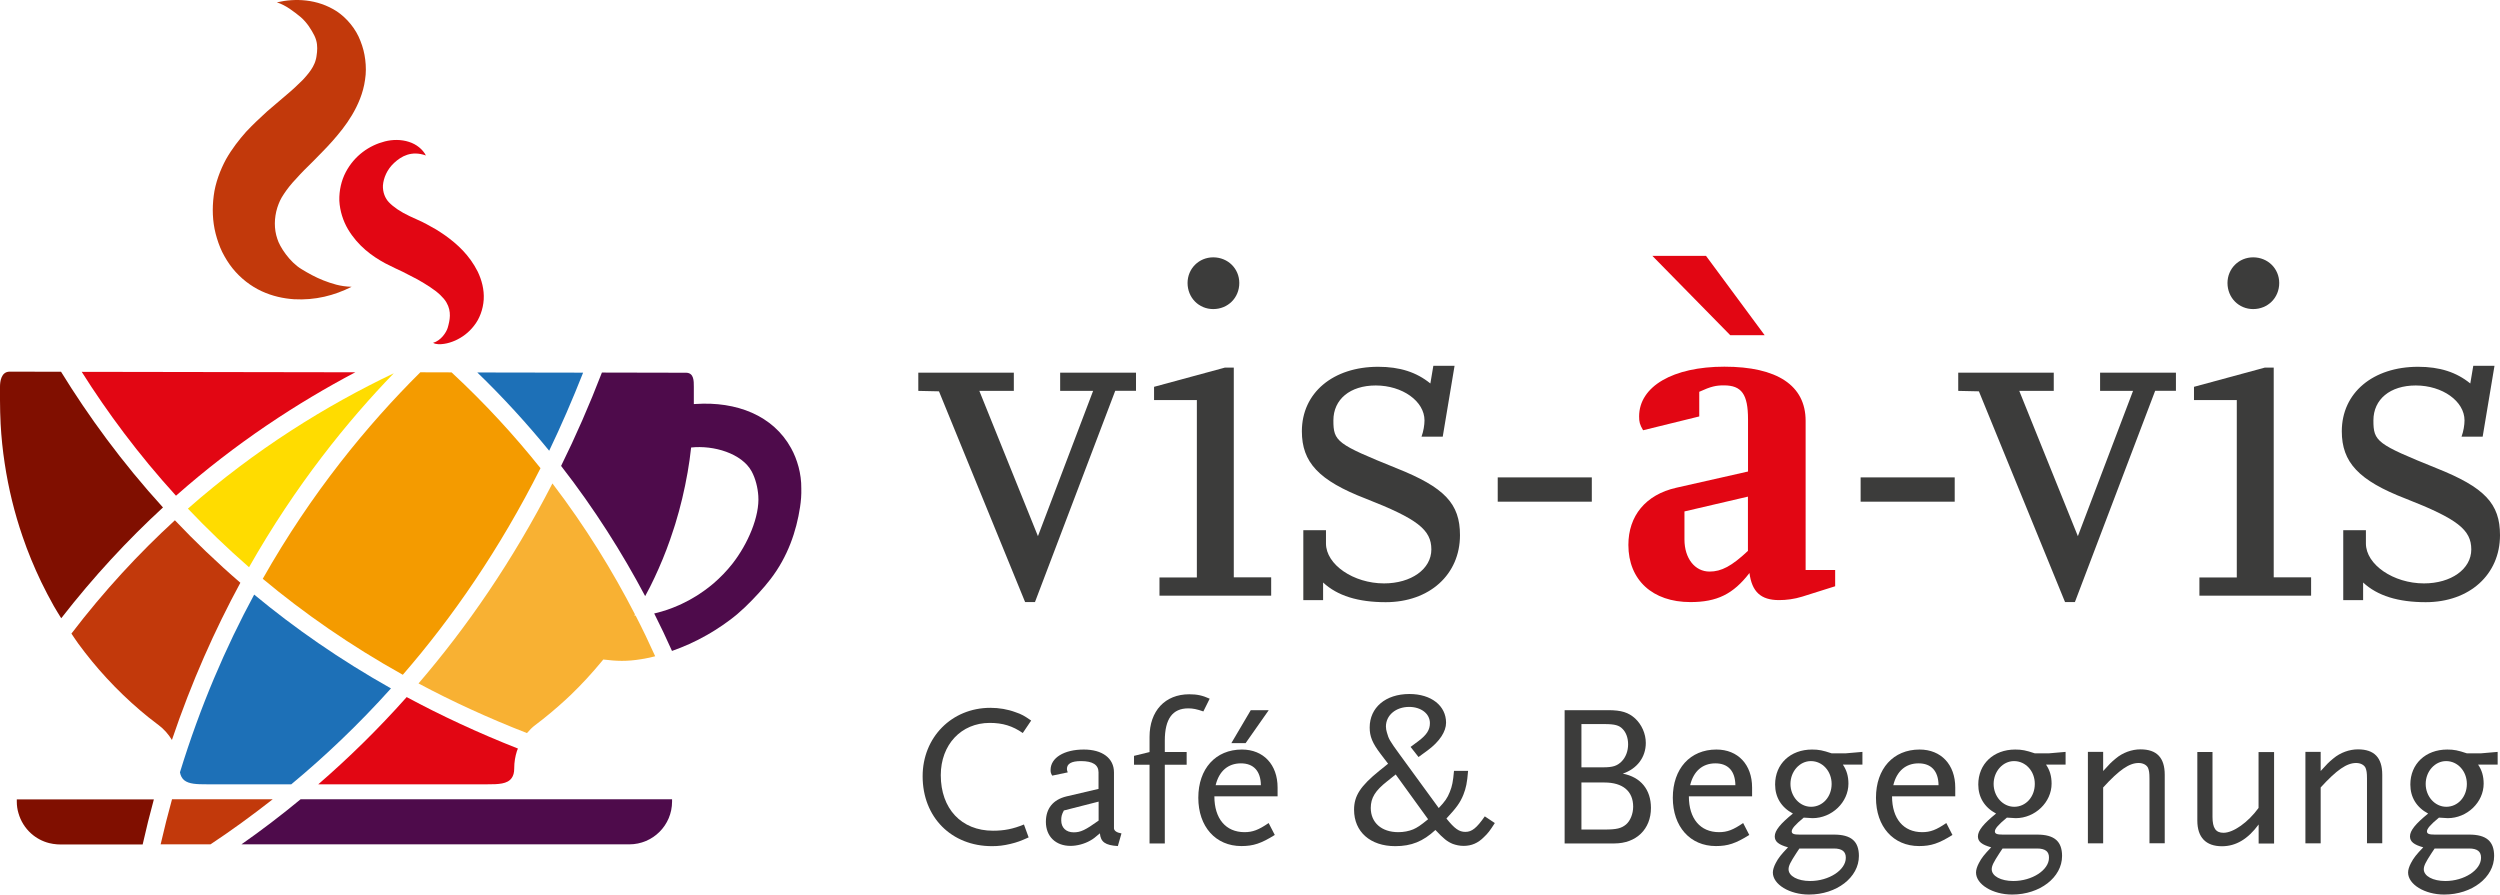 <?xml version="1.0" encoding="UTF-8" standalone="no"?>
<!-- Generator: Adobe Illustrator 22.0.1, SVG Export Plug-In . SVG Version: 6.00 Build 0)  -->

<svg
   xmlns:dc="http://purl.org/dc/elements/1.1/"
   xmlns:cc="http://creativecommons.org/ns#"
   xmlns:rdf="http://www.w3.org/1999/02/22-rdf-syntax-ns#"
   xmlns:svg="http://www.w3.org/2000/svg"
   xmlns="http://www.w3.org/2000/svg"
   xmlns:sodipodi="http://sodipodi.sourceforge.net/DTD/sodipodi-0.dtd"
   xmlns:inkscape="http://www.inkscape.org/namespaces/inkscape"
   version="1.0"
   id="Ebene_1"
   x="0px"
   y="0px"
   viewBox="0 0 276.87 99.07"
   xml:space="preserve"
   sodipodi:docname="logo_vis-a-vis.svg"
   width="276.87"
   height="99.07"
   inkscape:version="0.92.4 (5da689c313, 2019-01-14)"><defs
   id="defs103" /><sodipodi:namedview
   pagecolor="#ffffff"
   bordercolor="#666666"
   borderopacity="1"
   objecttolerance="10"
   gridtolerance="10"
   guidetolerance="10"
   inkscape:pageopacity="0"
   inkscape:pageshadow="2"
   inkscape:window-width="1837"
   inkscape:window-height="1051"
   id="namedview101"
   showgrid="false"
   fit-margin-top="0"
   fit-margin-left="0"
   fit-margin-right="0"
   fit-margin-bottom="0"
   inkscape:zoom="1.0915557"
   inkscape:cx="18.545873"
   inkscape:cy="50.340002"
   inkscape:window-x="74"
   inkscape:window-y="-9"
   inkscape:window-maximized="1"
   inkscape:current-layer="Ebene_1" />
<style
   type="text/css"
   id="style2">
	.st0{fill:#3C3C3B;}
	.st1{fill:#E20613;}
	.st2{fill:#FFDC00;}
	.st3{fill:#4E0B4B;}
	.st4{fill:#1D70B7;}
	.st5{fill:#F49B00;}
	.st6{fill:#800F00;}
	.st7{fill:#F8B133;}
	.st8{fill:#C2390B;}
</style>
<g
   id="g98"
   transform="translate(-24.97,-21.87)">
	<g
   id="g54">
		<g
   id="g22">
			<path
   class="st0"
   d="m 150.77,65.15 h -2.29 l -8.89,23.4 h -1.09 l -9.54,-23.34 -2.29,-0.05 v -2.02 h 10.58 v 2.02 h -3.82 l 6.49,16.09 6.11,-16.09 h -3.65 v -2.02 h 8.4 v 2.01 z"
   id="path4"
   inkscape:connector-curvature="0"
   style="fill:#3c3c3b" />
			<path
   class="st0"
   d="m 165.76,87.84 h -12.38 v -2.02 h 4.14 V 66.18 h -4.74 v -1.47 l 7.85,-2.13 h 0.98 v 23.23 h 4.14 v 2.03 z m -6.43,-37.47 c 1.64,0 2.89,1.26 2.89,2.84 0,1.64 -1.26,2.89 -2.89,2.89 -1.58,0 -2.84,-1.25 -2.84,-2.89 0,-1.59 1.26,-2.84 2.84,-2.84 z"
   id="path6"
   inkscape:connector-curvature="0"
   style="fill:#3c3c3b" />
			<path
   class="st0"
   d="m 171.49,88.33 h -2.18 v -7.74 h 2.51 v 1.47 c 0,2.34 3.05,4.42 6.43,4.42 3,0 5.24,-1.58 5.24,-3.76 0,-2.18 -1.53,-3.38 -7.25,-5.62 -5.24,-2.02 -7.09,-4.04 -7.09,-7.47 0,-4.25 3.44,-7.14 8.45,-7.14 2.4,0 4.25,0.6 5.78,1.85 l 0.33,-1.96 h 2.35 l -1.31,7.85 h -2.35 c 0.22,-0.6 0.33,-1.31 0.33,-1.8 0,-2.13 -2.45,-3.87 -5.4,-3.87 -2.84,0 -4.69,1.53 -4.69,3.87 0,2.34 0.38,2.62 6.98,5.29 5.35,2.13 7.04,3.93 7.04,7.42 0,4.36 -3.38,7.42 -8.23,7.42 -3.05,0 -5.35,-0.71 -6.93,-2.18 v 1.95 z"
   id="path8"
   inkscape:connector-curvature="0"
   style="fill:#3c3c3b" />
			<path
   class="st0"
   d="m 201.26,77.43 h -10.42 v -2.69 h 10.42 z"
   id="path10"
   inkscape:connector-curvature="0"
   style="fill:#3c3c3b" />
			<path
   class="st1"
   d="m 228.2,86.8 -3.65,1.15 c -0.87,0.27 -1.75,0.38 -2.56,0.38 -2.02,0 -3,-0.93 -3.27,-3 -1.8,2.34 -3.6,3.22 -6.54,3.22 -4.2,0 -6.87,-2.45 -6.87,-6.33 0,-3.22 1.91,-5.56 5.29,-6.33 l 7.96,-1.8 v -5.78 c 0,-2.78 -0.71,-3.76 -2.67,-3.76 -0.87,0 -1.42,0.11 -2.73,0.71 v 2.73 l -6.22,1.53 c -0.38,-0.65 -0.44,-0.93 -0.44,-1.53 0,-3.33 3.76,-5.51 9.44,-5.51 5.84,0 9,2.07 9,6 V 85 h 3.27 v 1.8 z m -11.61,-27.81 -8.62,-8.78 h 5.94 l 6.49,8.78 z m 1.96,17.88 -7.03,1.64 v 3.11 c 0,2.07 1.14,3.55 2.78,3.55 1.31,0 2.45,-0.6 4.25,-2.29 z"
   id="path12"
   inkscape:connector-curvature="0"
   style="fill:#e20613" />
			<path
   class="st0"
   d="m 241.45,77.43 h -10.42 v -2.69 h 10.42 z"
   id="path14"
   inkscape:connector-curvature="0"
   style="fill:#3c3c3b" />
			<path
   class="st0"
   d="m 265.94,65.15 h -2.29 l -8.89,23.4 h -1.09 l -9.54,-23.34 -2.29,-0.05 v -2.02 h 10.58 v 2.02 h -3.82 l 6.49,16.09 6.11,-16.09 h -3.65 v -2.02 h 8.4 v 2.01 z"
   id="path16"
   inkscape:connector-curvature="0"
   style="fill:#3c3c3b" />
			<path
   class="st0"
   d="m 280.93,87.84 h -12.38 v -2.02 h 4.14 V 66.18 h -4.74 v -1.47 l 7.85,-2.13 h 0.98 v 23.23 h 4.14 v 2.03 z M 274.5,50.37 c 1.64,0 2.89,1.26 2.89,2.84 0,1.64 -1.26,2.89 -2.89,2.89 -1.58,0 -2.84,-1.25 -2.84,-2.89 0,-1.59 1.26,-2.84 2.84,-2.84 z"
   id="path18"
   inkscape:connector-curvature="0"
   style="fill:#3c3c3b" />
			<path
   class="st0"
   d="m 286.66,88.33 h -2.18 v -7.74 h 2.51 v 1.47 c 0,2.34 3.05,4.42 6.43,4.42 3,0 5.24,-1.58 5.24,-3.76 0,-2.18 -1.53,-3.38 -7.25,-5.62 -5.24,-2.02 -7.09,-4.04 -7.09,-7.47 0,-4.25 3.44,-7.14 8.45,-7.14 2.4,0 4.25,0.6 5.78,1.85 l 0.33,-1.96 h 2.35 l -1.31,7.85 h -2.34 c 0.22,-0.6 0.33,-1.31 0.33,-1.8 0,-2.13 -2.45,-3.87 -5.4,-3.87 -2.84,0 -4.69,1.53 -4.69,3.87 0,2.34 0.38,2.62 6.98,5.29 5.35,2.13 7.04,3.93 7.04,7.42 0,4.36 -3.38,7.42 -8.23,7.42 -3.05,0 -5.35,-0.71 -6.93,-2.18 v 1.95 z"
   id="path20"
   inkscape:connector-curvature="0"
   style="fill:#3c3c3b" />
		</g>
		<g
   id="g52">
			<path
   class="st0"
   d="m 138.24,103.05 c -1.13,-0.78 -2.21,-1.12 -3.66,-1.12 -3.16,0 -5.42,2.41 -5.42,5.79 0,3.71 2.28,6.15 5.78,6.15 1.26,0 2.24,-0.2 3.43,-0.69 l 0.52,1.43 c -0.9,0.4 -1.26,0.54 -2.01,0.72 -0.75,0.18 -1.35,0.25 -2.05,0.25 -4.49,0 -7.68,-3.2 -7.68,-7.74 0,-4.32 3.23,-7.58 7.5,-7.58 0.97,0 1.92,0.16 2.8,0.49 0.66,0.22 0.97,0.4 1.72,0.92 z"
   id="path24"
   inkscape:connector-curvature="0"
   style="fill:#3c3c3b" />
			<path
   class="st0"
   d="m 148.77,115.57 c -1.4,-0.09 -1.9,-0.45 -1.99,-1.41 -0.52,0.45 -0.75,0.63 -1.08,0.81 -0.63,0.36 -1.45,0.58 -2.17,0.58 -1.65,0 -2.73,-1.05 -2.73,-2.66 0,-1.48 0.79,-2.46 2.28,-2.82 l 3.55,-0.83 v -1.83 c 0,-0.83 -0.63,-1.25 -1.94,-1.25 -1.06,0 -1.56,0.29 -1.56,0.87 0,0.11 0.02,0.2 0.09,0.38 l -1.72,0.36 c -0.16,-0.27 -0.18,-0.38 -0.18,-0.63 0,-1.34 1.49,-2.26 3.68,-2.26 2.05,0 3.34,0.96 3.34,2.53 v 5.48 0.74 c 0.04,0.27 0.32,0.45 0.83,0.54 z m -2.14,-4.92 -3.84,0.98 c -0.25,0.47 -0.29,0.69 -0.29,1.1 0,0.81 0.54,1.32 1.38,1.32 0.77,0 1.29,-0.25 2.76,-1.3 v -2.1 z"
   id="path26"
   inkscape:connector-curvature="0"
   style="fill:#3c3c3b" />
			<path
   class="st0"
   d="m 158.24,100.66 c -0.72,-0.25 -1.15,-0.34 -1.67,-0.34 -1.74,0 -2.6,1.16 -2.6,3.58 v 1.25 h 2.42 v 1.41 h -2.42 v 8.72 h -1.69 v -8.72 h -1.72 v -0.98 l 1.72,-0.42 v -1.68 c 0,-2.88 1.72,-4.72 4.4,-4.72 0.86,0 1.47,0.13 2.26,0.49 z"
   id="path28"
   inkscape:connector-curvature="0"
   style="fill:#3c3c3b" />
			<path
   class="st0"
   d="m 159.46,110.07 c 0,2.46 1.26,3.96 3.34,3.96 0.9,0 1.56,-0.25 2.67,-1.01 l 0.68,1.32 c -1.51,0.94 -2.37,1.23 -3.7,1.23 -2.85,0 -4.77,-2.15 -4.77,-5.35 0,-3.22 1.92,-5.34 4.83,-5.34 2.39,0 3.95,1.68 3.95,4.2 v 0.98 h -7 z m 2.94,-3.66 c -1.42,0 -2.42,0.85 -2.8,2.42 h 5.01 c -0.02,-1.57 -0.81,-2.42 -2.21,-2.42 z m 0.52,-2.24 h -1.58 l 2.15,-3.65 h 1.99 z"
   id="path30"
   inkscape:connector-curvature="0"
   style="fill:#3c3c3b" />
			<path
   class="st0"
   d="m 189.32,114.57 c -0.66,0.67 -1.38,0.98 -2.26,0.98 -0.43,0 -0.84,-0.09 -1.2,-0.22 -0.61,-0.25 -1.02,-0.58 -1.92,-1.54 -1.38,1.27 -2.66,1.79 -4.45,1.79 -2.76,0 -4.56,-1.59 -4.56,-4.03 0,-1.54 0.7,-2.62 2.8,-4.32 l 0.97,-0.78 c -0.32,-0.4 -0.59,-0.78 -0.84,-1.1 -0.9,-1.18 -1.2,-1.92 -1.2,-2.91 0,-2.21 1.76,-3.71 4.4,-3.71 2.42,0 4.06,1.3 4.06,3.18 0,0.98 -0.72,2.08 -2.01,3.04 l -1.04,0.76 -0.88,-1.12 0.9,-0.67 c 0.88,-0.67 1.24,-1.21 1.24,-1.97 0,-1.03 -0.97,-1.79 -2.3,-1.79 -1.47,0 -2.57,0.92 -2.57,2.17 0,0.22 0.04,0.45 0.11,0.67 0.18,0.69 0.34,0.96 1.4,2.41 l 4.34,5.95 c 0.7,-0.74 0.95,-1.1 1.22,-1.77 0.27,-0.67 0.36,-1.14 0.47,-2.35 h 1.56 c -0.11,1.34 -0.23,1.9 -0.52,2.64 -0.36,0.89 -0.77,1.45 -1.88,2.64 0.9,1.12 1.4,1.48 2.1,1.48 0.72,0 1.24,-0.42 2.15,-1.72 l 1.11,0.74 c -0.54,0.85 -0.77,1.15 -1.2,1.55 z m -9.78,-6.93 -0.95,0.76 c -1.31,1.03 -1.81,1.83 -1.81,2.95 0,1.63 1.2,2.68 3.05,2.68 0.59,0 1.17,-0.11 1.65,-0.31 0.45,-0.2 0.77,-0.4 1.65,-1.12 z"
   id="path32"
   inkscape:connector-curvature="0"
   style="fill:#3c3c3b" />
			<path
   class="st0"
   d="m 203.76,115.28 h -5.51 v -14.76 h 4.83 c 1.45,0 2.24,0.25 2.98,0.92 0.72,0.67 1.18,1.68 1.18,2.71 0,1.59 -0.97,2.86 -2.55,3.4 1.99,0.38 3.12,1.77 3.12,3.8 0,2.35 -1.63,3.93 -4.05,3.93 z m 0.91,-12.68 c -0.38,-0.4 -0.86,-0.54 -2.01,-0.54 h -2.55 v 4.79 h 2.42 c 1.06,0 1.54,-0.16 2.03,-0.65 0.45,-0.45 0.72,-1.14 0.72,-1.9 0,-0.71 -0.23,-1.32 -0.61,-1.7 z m -2.01,5.93 h -2.55 v 5.21 h 2.55 c 1.35,0 1.87,-0.13 2.39,-0.56 0.47,-0.4 0.79,-1.18 0.79,-1.97 0,-1.72 -1.15,-2.68 -3.18,-2.68 z"
   id="path34"
   inkscape:connector-curvature="0"
   style="fill:#3c3c3b" />
			<path
   class="st0"
   d="m 212.01,110.07 c 0,2.46 1.26,3.96 3.34,3.96 0.9,0 1.56,-0.25 2.67,-1.01 l 0.68,1.32 c -1.51,0.94 -2.37,1.23 -3.7,1.23 -2.85,0 -4.77,-2.15 -4.77,-5.35 0,-3.22 1.92,-5.34 4.83,-5.34 2.39,0 3.95,1.68 3.95,4.2 v 0.98 h -7 z m 2.94,-3.66 c -1.42,0 -2.42,0.85 -2.8,2.42 h 5.01 c -0.02,-1.57 -0.81,-2.42 -2.21,-2.42 z"
   id="path36"
   inkscape:connector-curvature="0"
   style="fill:#3c3c3b" />
			<path
   class="st0"
   d="m 229.07,106.56 c 0.41,0.6 0.61,1.27 0.61,2.1 0,2.06 -1.83,3.82 -3.98,3.82 -0.14,0 -0.34,-0.02 -0.63,-0.04 -0.07,0 -0.18,-0.02 -0.34,-0.02 -0.95,0.78 -1.33,1.23 -1.33,1.52 0,0.27 0.23,0.36 0.86,0.36 h 3.82 c 1.9,0 2.76,0.74 2.76,2.37 0,2.37 -2.46,4.27 -5.53,4.27 -2.15,0 -4,-1.12 -4,-2.44 0,-0.29 0.11,-0.65 0.32,-1.05 0.29,-0.56 0.59,-0.94 1.36,-1.74 -1.04,-0.29 -1.47,-0.63 -1.47,-1.21 0,-0.65 0.63,-1.41 2.01,-2.53 -1.29,-0.69 -1.97,-1.81 -1.97,-3.22 0,-2.28 1.69,-3.87 4.09,-3.87 0.75,0 1.18,0.09 2.17,0.42 h 1.56 l 1.85,-0.16 v 1.41 h -2.16 z m -1,9.28 h -3.82 l -0.34,0.51 c -0.66,1.01 -0.86,1.41 -0.86,1.79 0,0.76 1.02,1.3 2.39,1.3 2.08,0 3.95,-1.21 3.95,-2.57 0.01,-0.69 -0.42,-1.03 -1.32,-1.03 z m -2.55,-9.68 c -1.24,0 -2.26,1.14 -2.26,2.53 0,1.39 1.02,2.53 2.28,2.53 1.29,0 2.28,-1.1 2.28,-2.53 0,-1.41 -1.01,-2.53 -2.3,-2.53 z"
   id="path38"
   inkscape:connector-curvature="0"
   style="fill:#3c3c3b" />
			<path
   class="st0"
   d="m 234.51,110.07 c 0,2.46 1.26,3.96 3.34,3.96 0.9,0 1.56,-0.25 2.67,-1.01 l 0.68,1.32 c -1.51,0.94 -2.37,1.23 -3.7,1.23 -2.85,0 -4.77,-2.15 -4.77,-5.35 0,-3.22 1.92,-5.34 4.83,-5.34 2.39,0 3.95,1.68 3.95,4.2 v 0.98 h -7 z m 2.94,-3.66 c -1.42,0 -2.42,0.85 -2.8,2.42 h 5.01 c -0.02,-1.57 -0.81,-2.42 -2.21,-2.42 z"
   id="path40"
   inkscape:connector-curvature="0"
   style="fill:#3c3c3b" />
			<path
   class="st0"
   d="m 251.57,106.56 c 0.41,0.6 0.61,1.27 0.61,2.1 0,2.06 -1.83,3.82 -3.98,3.82 -0.14,0 -0.34,-0.02 -0.63,-0.04 -0.07,0 -0.18,-0.02 -0.34,-0.02 -0.95,0.78 -1.33,1.23 -1.33,1.52 0,0.27 0.23,0.36 0.86,0.36 h 3.82 c 1.9,0 2.76,0.74 2.76,2.37 0,2.37 -2.46,4.27 -5.53,4.27 -2.15,0 -4,-1.12 -4,-2.44 0,-0.29 0.11,-0.65 0.32,-1.05 0.29,-0.56 0.59,-0.94 1.36,-1.74 -1.04,-0.29 -1.47,-0.63 -1.47,-1.21 0,-0.65 0.63,-1.41 2.01,-2.53 -1.29,-0.69 -1.97,-1.81 -1.97,-3.22 0,-2.28 1.69,-3.87 4.09,-3.87 0.75,0 1.18,0.09 2.17,0.42 h 1.56 l 1.85,-0.16 v 1.41 h -2.16 z m -1,9.28 h -3.82 l -0.34,0.51 c -0.66,1.01 -0.86,1.41 -0.86,1.79 0,0.76 1.02,1.3 2.39,1.3 2.08,0 3.95,-1.21 3.95,-2.57 0.02,-0.69 -0.41,-1.03 -1.32,-1.03 z m -2.55,-9.68 c -1.24,0 -2.26,1.14 -2.26,2.53 0,1.39 1.02,2.53 2.28,2.53 1.29,0 2.28,-1.1 2.28,-2.53 0.01,-1.41 -1.01,-2.53 -2.3,-2.53 z"
   id="path42"
   inkscape:connector-curvature="0"
   style="fill:#3c3c3b" />
			<path
   class="st0"
   d="m 263.02,115.28 v -7.18 c 0,-0.67 -0.05,-0.9 -0.16,-1.19 -0.16,-0.33 -0.56,-0.54 -1.04,-0.54 -1.04,0 -2.15,0.76 -3.93,2.71 v 6.19 h -1.69 v -10.13 h 1.69 v 2.12 c 0.7,-0.78 0.9,-0.98 1.4,-1.39 0.77,-0.65 1.78,-1.01 2.73,-1.01 1.81,0 2.69,0.92 2.69,2.82 v 7.58 h -1.69 z"
   id="path44"
   inkscape:connector-curvature="0"
   style="fill:#3c3c3b" />
			<path
   class="st0"
   d="m 275.11,115.28 v -2.1 c -1.2,1.63 -2.53,2.41 -4.06,2.41 -1.78,0 -2.73,-0.98 -2.73,-2.84 v -7.6 H 270 v 7.18 c 0,1.25 0.36,1.77 1.22,1.77 1.08,0 2.71,-1.14 3.88,-2.75 v -6.19 h 1.72 v 10.13 h -1.71 z"
   id="path46"
   inkscape:connector-curvature="0"
   style="fill:#3c3c3b" />
			<path
   class="st0"
   d="m 287.11,115.28 v -7.18 c 0,-0.67 -0.05,-0.9 -0.16,-1.19 -0.16,-0.33 -0.56,-0.54 -1.04,-0.54 -1.04,0 -2.15,0.76 -3.93,2.71 v 6.19 h -1.69 v -10.13 h 1.69 v 2.12 c 0.7,-0.78 0.9,-0.98 1.4,-1.39 0.77,-0.65 1.78,-1.01 2.73,-1.01 1.81,0 2.69,0.92 2.69,2.82 v 7.58 h -1.69 z"
   id="path48"
   inkscape:connector-curvature="0"
   style="fill:#3c3c3b" />
			<path
   class="st0"
   d="m 299.42,106.56 c 0.41,0.6 0.61,1.27 0.61,2.1 0,2.06 -1.83,3.82 -3.98,3.82 -0.14,0 -0.34,-0.02 -0.63,-0.04 -0.07,0 -0.18,-0.02 -0.34,-0.02 -0.95,0.78 -1.33,1.23 -1.33,1.52 0,0.27 0.23,0.36 0.86,0.36 h 3.82 c 1.9,0 2.76,0.74 2.76,2.37 0,2.37 -2.46,4.27 -5.53,4.27 -2.15,0 -4,-1.12 -4,-2.44 0,-0.29 0.11,-0.65 0.32,-1.05 0.29,-0.56 0.59,-0.94 1.36,-1.74 -1.04,-0.29 -1.47,-0.63 -1.47,-1.21 0,-0.65 0.63,-1.41 2.01,-2.53 -1.29,-0.69 -1.97,-1.81 -1.97,-3.22 0,-2.28 1.69,-3.87 4.09,-3.87 0.75,0 1.18,0.09 2.17,0.42 h 1.56 l 1.85,-0.16 v 1.41 h -2.16 z m -1,9.28 h -3.82 l -0.34,0.51 c -0.66,1.01 -0.86,1.41 -0.86,1.79 0,0.76 1.02,1.3 2.39,1.3 2.08,0 3.95,-1.21 3.95,-2.57 0.01,-0.69 -0.41,-1.03 -1.32,-1.03 z m -2.55,-9.68 c -1.24,0 -2.26,1.14 -2.26,2.53 0,1.39 1.02,2.53 2.28,2.53 1.29,0 2.28,-1.1 2.28,-2.53 0,-1.41 -1.01,-2.53 -2.3,-2.53 z"
   id="path50"
   inkscape:connector-curvature="0"
   style="fill:#3c3c3b" />
		</g>
	</g>
	<g
   id="g96">
		<g
   id="g88">
			<g
   id="g86">
				<g
   id="g76">
					<path
   class="st2"
   d="m 52.55,84.69 c 5.16,-9.1 10.93,-16.21 16.03,-21.48 -7.46,3.56 -15.32,8.41 -22.8,14.99 2.09,2.2 4.34,4.37 6.77,6.49 z"
   id="path56"
   inkscape:connector-curvature="0"
   style="fill:#ffdc00" />
					<path
   class="st3"
   d="m 113.4,73.55 c -0.19,-0.71 -0.46,-1.4 -0.82,-2.05 -1.99,-3.62 -6.04,-5.19 -10.57,-4.89 -0.04,0 -0.04,0 -0.2,0.01 0,-0.12 0,-0.29 0,-0.42 v -1.49 c 0,-0.66 0.01,-1.52 -0.82,-1.56 l -9.36,-0.02 c -1.4,3.63 -2.91,7.08 -4.52,10.34 3.71,4.77 6.77,9.63 9.31,14.42 0.18,-0.34 0.37,-0.69 0.55,-1.04 0.33,-0.66 0.64,-1.32 0.94,-2 0.62,-1.4 1.17,-2.84 1.64,-4.32 0.03,-0.08 0.05,-0.16 0.08,-0.24 0.04,-0.14 0.09,-0.27 0.13,-0.41 0.57,-1.85 1.02,-3.75 1.36,-5.69 0.16,-0.91 0.29,-1.83 0.39,-2.76 2.5,-0.27 5.61,0.65 6.7,2.64 0.43,0.79 0.68,1.81 0.74,2.72 0.16,2.25 -1.15,5.33 -2.89,7.54 -0.6,0.76 -1.3,1.49 -2.09,2.17 -0.32,0.27 -0.65,0.53 -0.99,0.77 -0.21,0.15 -0.42,0.3 -0.64,0.44 -0.09,0.06 -0.18,0.12 -0.27,0.17 -0.53,0.33 -1.06,0.62 -1.6,0.87 -0.11,0.05 -0.22,0.11 -0.33,0.15 -0.85,0.38 -1.71,0.67 -2.55,0.87 -0.06,0.02 -0.11,0.02 -0.17,0.04 0.7,1.39 1.36,2.78 1.97,4.15 1.28,-0.45 2.57,-1.02 3.83,-1.74 0.31,-0.18 0.63,-0.36 0.94,-0.56 0.56,-0.35 1.11,-0.73 1.63,-1.12 1.23,-0.91 2.21,-1.91 3.19,-2.97 0.47,-0.51 0.91,-1.03 1.32,-1.56 1.93,-2.51 2.87,-5.33 3.27,-7.97 0.11,-0.7 0.16,-1.4 0.14,-2.08 0.01,-0.79 -0.1,-1.62 -0.31,-2.41 z"
   id="path58"
   inkscape:connector-curvature="0"
   style="fill:#4e0b4b" />
					<path
   class="st4"
   d="m 68.27,98.11 c -5.67,-3.19 -10.7,-6.7 -15.15,-10.39 -3.15,5.83 -5.98,12.38 -8.22,19.68 0.07,0.4 0.23,0.67 0.46,0.87 0.53,0.44 1.44,0.46 2.47,0.46 h 4.39 4.7 0.31 c 3.71,-3.08 7.43,-6.6 11.04,-10.62 z"
   id="path60"
   inkscape:connector-curvature="0"
   style="fill:#1d70b7" />
					<path
   class="st5"
   d="M 84.83,73.72 C 81.94,70.1 78.68,66.54 74.98,63.11 L 71.52,63.1 c -5.84,5.8 -12.06,13.34 -17.45,22.87 4.53,3.78 9.68,7.38 15.51,10.63 5.5,-6.34 10.72,-13.9 15.25,-22.88 z"
   id="path62"
   inkscape:connector-curvature="0"
   style="fill:#f49b00" />
					<path
   class="st6"
   d="M 43.02,78.07 C 38.45,73.05 34.74,67.93 31.73,63.04 l -5.69,-0.01 c -0.95,0 -1.07,1.11 -1.07,1.68 v 1.49 c 0,0.88 0.03,1.76 0.07,2.63 0.08,1.47 0.23,2.93 0.45,4.36 0.42,2.79 1.08,5.48 1.97,8.07 0.59,1.74 1.29,3.42 2.07,5.05 0.44,0.9 0.9,1.79 1.39,2.66 0.27,0.47 0.55,0.92 0.83,1.37 3.6,-4.63 7.39,-8.7 11.27,-12.27 z"
   id="path64"
   inkscape:connector-curvature="0"
   style="fill:#800f00" />
					<path
   class="st1"
   d="m 64.32,63.1 -30.3,-0.05 c 2.83,4.48 6.27,9.14 10.44,13.72 6.64,-5.86 13.47,-10.3 19.86,-13.67 z"
   id="path66"
   inkscape:connector-curvature="0"
   style="fill:#e20613" />
					<path
   class="st7"
   d="m 95.36,90.04 c -0.05,0 -0.09,0 -0.14,0 0.02,-0.04 0.05,-0.08 0.07,-0.13 -2.47,-4.8 -5.47,-9.69 -9.14,-14.5 -4.43,8.62 -9.49,15.94 -14.83,22.15 3.72,1.99 7.73,3.83 12.01,5.5 0.28,-0.33 0.58,-0.64 0.93,-0.9 0.28,-0.21 0.56,-0.43 0.83,-0.64 0.61,-0.48 1.2,-0.98 1.78,-1.49 0.43,-0.38 0.86,-0.77 1.28,-1.17 1.22,-1.17 2.37,-2.42 3.45,-3.73 0.06,-0.07 0.12,-0.15 0.18,-0.22 1.48,0.18 2.6,0.23 4.23,-0.04 0.28,-0.05 0.57,-0.1 0.86,-0.16 0.22,-0.05 0.44,-0.1 0.66,-0.16 -0.67,-1.49 -1.39,-3 -2.17,-4.51 z"
   id="path68"
   inkscape:connector-curvature="0"
   style="fill:#f8b133" />
					<path
   class="st1"
   d="m 70.01,99.07 c -3.2,3.6 -6.49,6.8 -9.79,9.66 h 0.08 6.04 3.74 5.68 0.54 0.55 2.11 c 1.19,0 2.21,-0.02 2.68,-0.7 0.18,-0.25 0.28,-0.59 0.28,-1.06 0,-0.01 0,-0.01 0,-0.02 v -0.01 c 0,-0.66 0.11,-1.3 0.3,-1.9 0.03,-0.09 0.07,-0.18 0.11,-0.27 -4.39,-1.73 -8.49,-3.64 -12.32,-5.7 z"
   id="path70"
   inkscape:connector-curvature="0"
   style="fill:#e20613" />
					<path
   class="st4"
   d="M 89.55,63.14 77.83,63.12 c 2.92,2.82 5.56,5.73 7.96,8.67 1.32,-2.75 2.57,-5.64 3.76,-8.65 z"
   id="path72"
   inkscape:connector-curvature="0"
   style="fill:#1d70b7" />
					<path
   class="st8"
   d="m 42.27,101.97 c 0.08,0.06 0.17,0.13 0.25,0.19 0.6,0.45 1.11,1.02 1.49,1.66 2.17,-6.43 4.77,-12.23 7.58,-17.41 -2.62,-2.26 -5.03,-4.58 -7.25,-6.92 -3.98,3.65 -7.84,7.81 -11.46,12.55 0.25,0.37 0.5,0.75 0.76,1.11 0.98,1.34 2.03,2.62 3.15,3.83 1.17,1.27 2.41,2.46 3.71,3.57 0.58,0.5 1.17,0.97 1.77,1.42 z"
   id="path74"
   inkscape:connector-curvature="0"
   style="fill:#c2390b" />
				</g>
				<g
   id="g84">
					<path
   class="st8"
   d="m 51.6,110.39 h -5.9 -1.68 c -0.45,1.63 -0.87,3.29 -1.26,4.99 h 1.58 3.94 c 2.27,-1.5 4.57,-3.17 6.89,-4.99 z"
   id="path78"
   inkscape:connector-curvature="0"
   style="fill:#c2390b" />
					<path
   class="st6"
   d="m 40.77,115.39 c 0.38,-1.7 0.8,-3.37 1.24,-4.99 H 39.66 38.5 37.26 32.31 26.83 v 0.25 c 0,0.44 0.06,0.86 0.18,1.26 0.25,0.89 0.74,1.67 1.41,2.27 0.56,0.5 1.24,0.87 1.99,1.06 0.29,0.07 0.58,0.12 0.89,0.14 0.1,0.01 0.19,0.01 0.29,0.01 h 6.39 1.48 z"
   id="path80"
   inkscape:connector-curvature="0"
   style="fill:#800f00" />
					<path
   class="st3"
   d="M 97.41,110.39 H 89.67 87.16 82.5 79.18 75.21 73.19 72.21 71.62 66.47 60.4 58.26 c -2.19,1.81 -4.38,3.47 -6.55,4.99 h 7.92 0.49 3.48 5.01 1 6.64 1.48 5.75 1.66 5.08 0.63 2.85 0.96 c 2.62,0 4.74,-2.12 4.74,-4.74 v -0.25 h -1 z"
   id="path82"
   inkscape:connector-curvature="0"
   style="fill:#4e0b4b" />
				</g>
			</g>
		</g>
		<g
   id="g94">
			<path
   class="st1"
   d="m 72.93,59.84 c 0.89,-0.25 1.47,-1.17 1.62,-1.66 0.24,-0.83 0.45,-1.8 -0.13,-2.8 -0.17,-0.3 -0.4,-0.56 -0.7,-0.85 -0.6,-0.57 -1.53,-1.16 -2.54,-1.73 -0.52,-0.27 -1.05,-0.55 -1.61,-0.83 -0.28,-0.13 -0.57,-0.26 -0.85,-0.4 l -1.07,-0.53 c -1.49,-0.8 -3.04,-1.94 -4.14,-3.78 -0.54,-0.91 -0.9,-2.03 -0.96,-3.16 -0.03,-1.14 0.23,-2.25 0.71,-3.16 0.96,-1.83 2.6,-2.97 4.34,-3.41 0.87,-0.22 1.81,-0.22 2.65,0.05 0.84,0.26 1.54,0.83 1.89,1.51 -1.6,-0.57 -2.72,0.08 -3.52,0.82 -0.81,0.75 -1.17,1.69 -1.24,2.48 -0.04,0.77 0.25,1.46 0.66,1.88 0.48,0.51 1.29,1.07 2.3,1.54 l 0.83,0.38 c 0.36,0.16 0.71,0.32 1.05,0.51 l 1.04,0.58 c 0.35,0.22 0.68,0.43 1.02,0.67 1.34,0.96 2.67,2.17 3.59,3.99 0.44,0.91 0.74,2 0.67,3.11 -0.07,1.1 -0.47,2.14 -1.07,2.89 -0.59,0.77 -1.32,1.3 -2.1,1.65 -0.39,0.17 -0.8,0.3 -1.21,0.36 -0.41,0.06 -0.87,0.09 -1.23,-0.11 z"
   id="path90"
   inkscape:connector-curvature="0"
   style="fill:#e20613" />
			<path
   class="st8"
   d="m 55.63,22.13 c 1.04,-0.24 2.14,-0.33 3.26,-0.2 1.12,0.13 2.29,0.49 3.4,1.21 1.09,0.74 2.09,1.91 2.6,3.27 0.27,0.68 0.44,1.34 0.53,2.07 0.09,0.72 0.1,1.48 -0.02,2.21 -0.2,1.49 -0.79,2.82 -1.45,3.93 -0.66,1.11 -1.42,2.03 -2.15,2.86 -0.73,0.83 -1.47,1.54 -2.14,2.24 -0.69,0.67 -1.33,1.31 -1.87,1.92 -0.57,0.59 -1.02,1.17 -1.37,1.7 -0.37,0.54 -0.55,0.96 -0.74,1.53 -0.35,1.14 -0.37,2.36 0,3.44 0.26,0.89 1.37,2.58 2.69,3.37 0.74,0.45 1.5,0.88 2.41,1.24 0.92,0.35 1.85,0.68 3.13,0.71 -1.91,0.97 -4.04,1.51 -6.38,1.38 -1.17,-0.08 -2.39,-0.34 -3.58,-0.89 -1.19,-0.55 -2.33,-1.42 -3.23,-2.54 -0.45,-0.56 -0.82,-1.17 -1.15,-1.82 -0.31,-0.65 -0.54,-1.33 -0.72,-2.02 -0.35,-1.38 -0.39,-2.8 -0.21,-4.2 0.17,-1.39 0.72,-2.85 1.36,-4.03 0.67,-1.18 1.45,-2.17 2.22,-3.04 0.8,-0.85 1.59,-1.59 2.35,-2.28 l 2.18,-1.86 c 0.69,-0.57 1.26,-1.13 1.77,-1.63 0.47,-0.51 0.85,-0.97 1.1,-1.43 0.12,-0.23 0.24,-0.47 0.31,-0.75 0.09,-0.27 0.11,-0.6 0.15,-0.88 0.05,-0.58 0.03,-1.16 -0.29,-1.82 -0.33,-0.65 -0.8,-1.43 -1.51,-2.05 -0.73,-0.59 -1.63,-1.32 -2.65,-1.64 z"
   id="path92"
   inkscape:connector-curvature="0"
   style="fill:#c2390b" />
		</g>
	</g>
</g>
</svg>